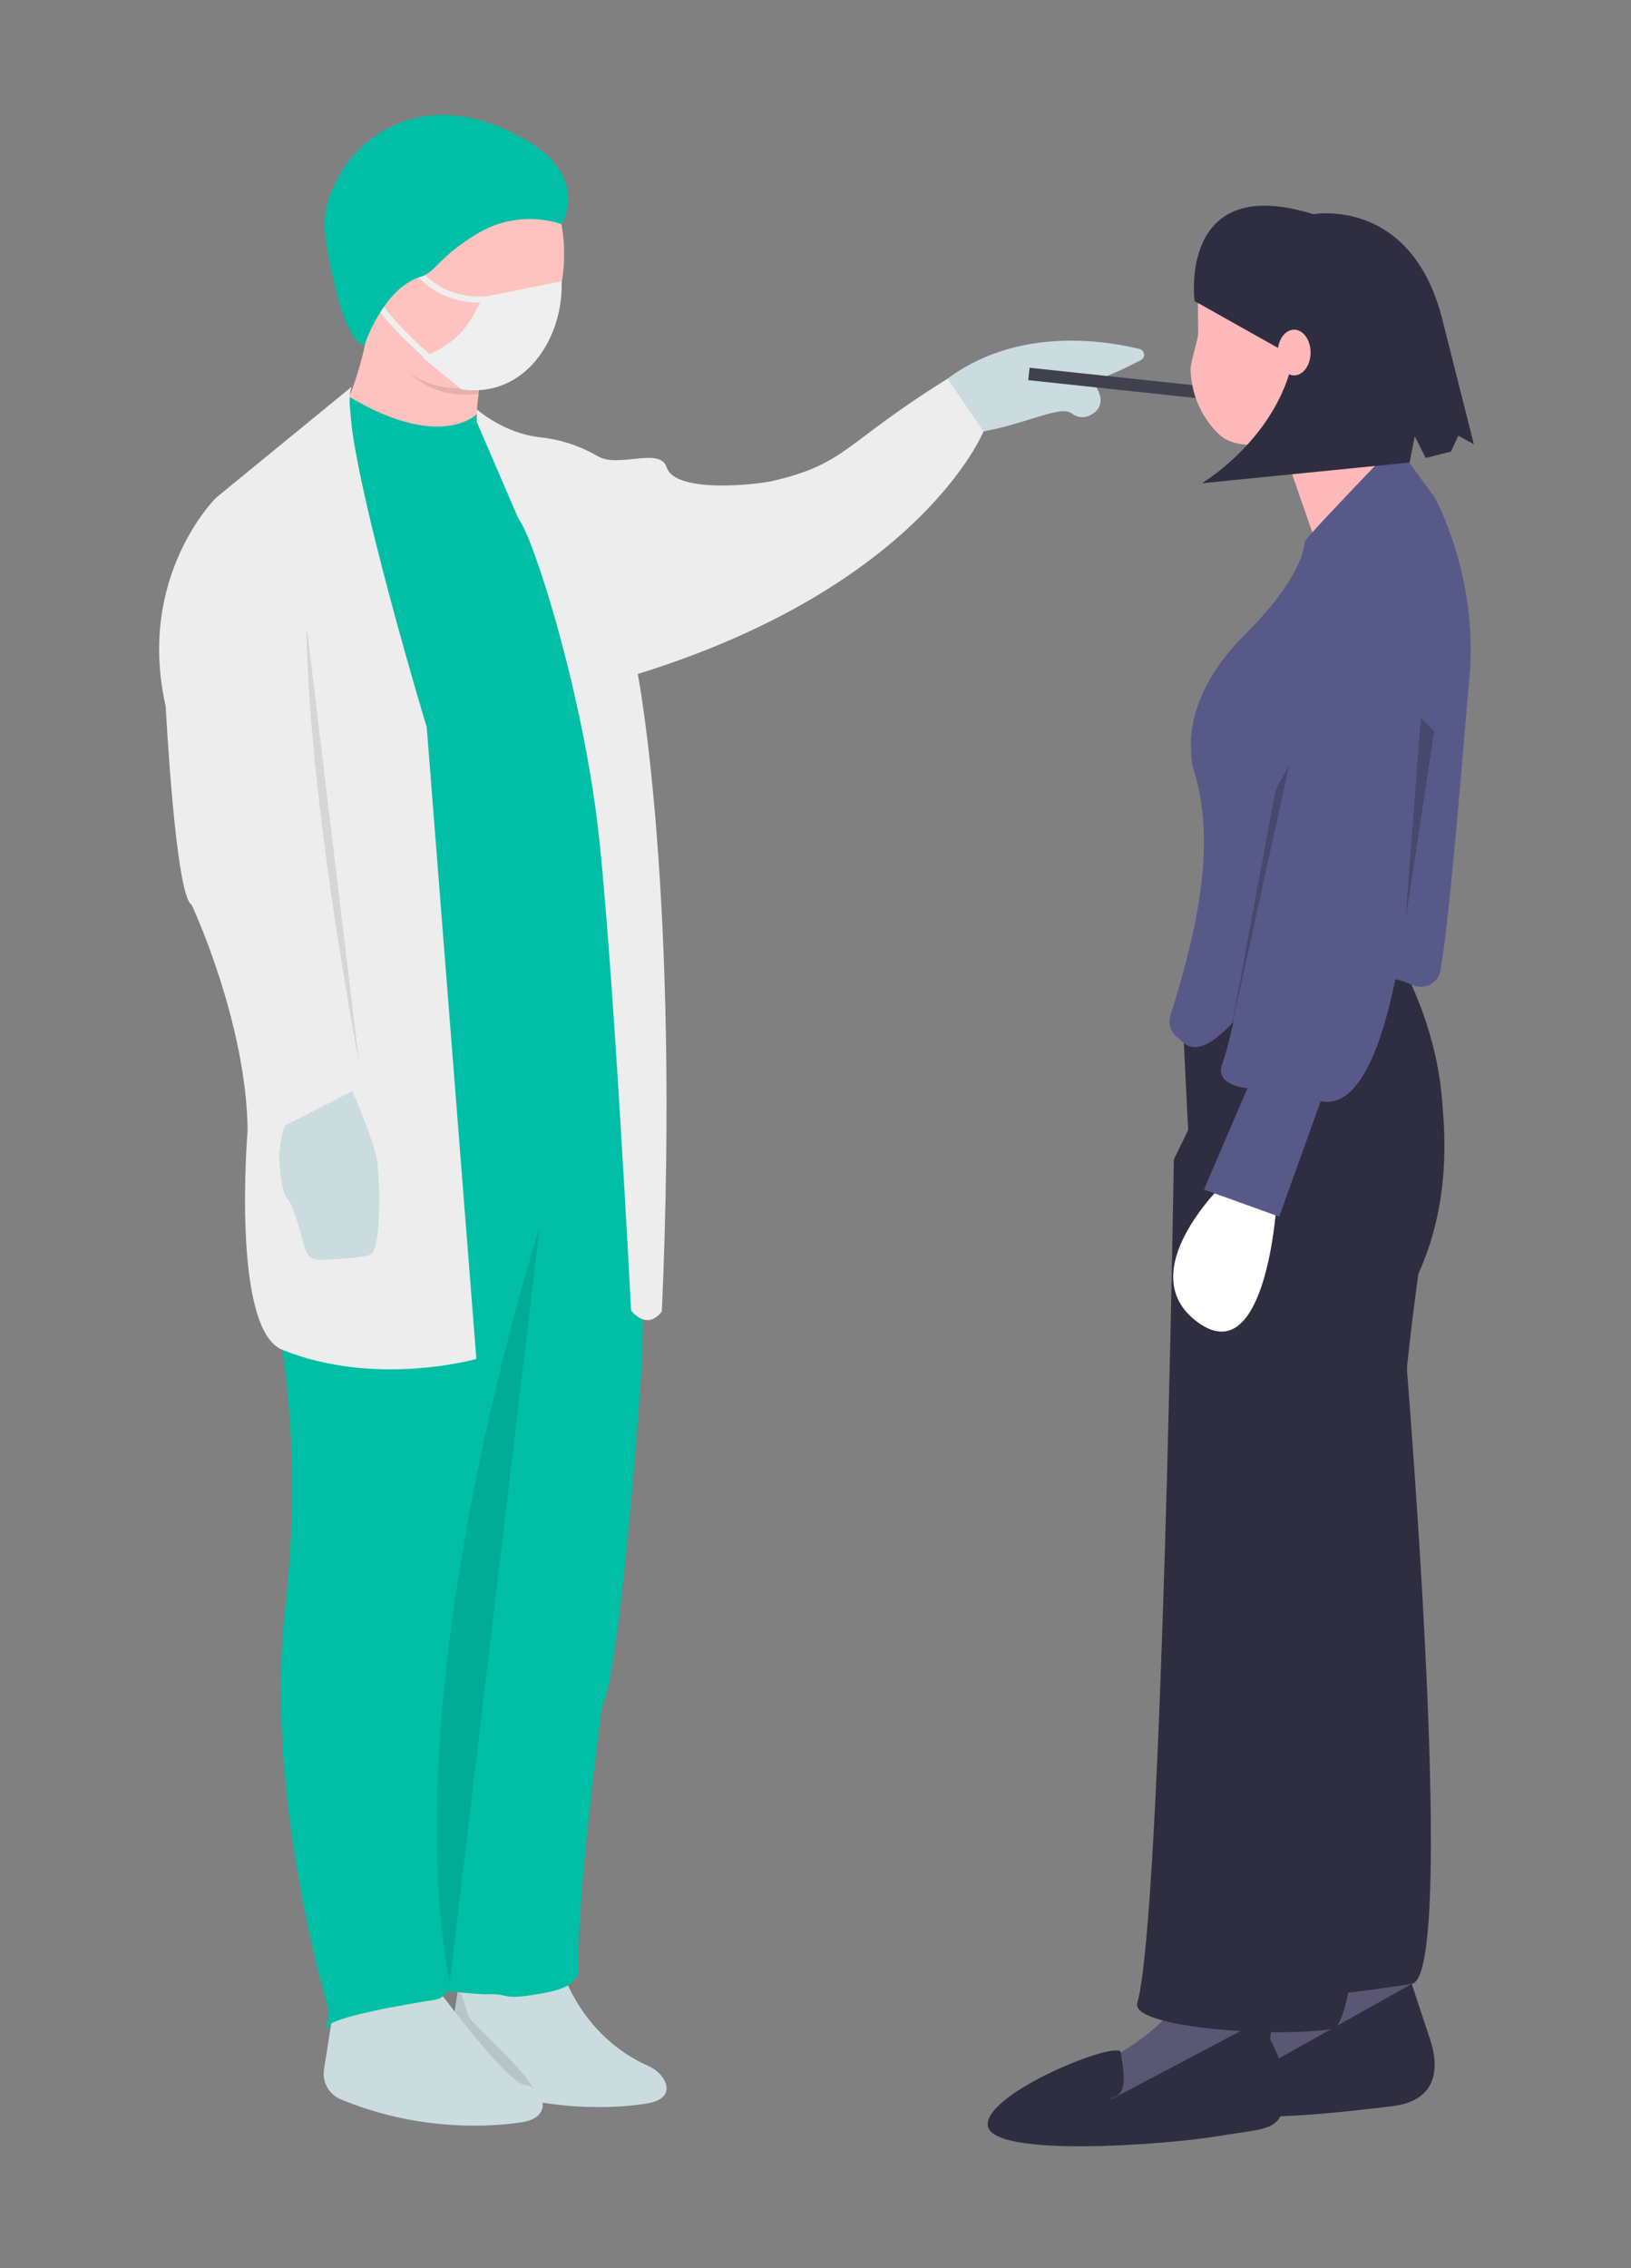 <?xml version="1.0" encoding="utf-8"?>
<!-- Generator: Adobe Illustrator 24.1.2, SVG Export Plug-In . SVG Version: 6.00 Build 0)  -->
<svg version="1.1" id="_x31_8f216cc-8d22-4f63-b3b0-6d2860aae10e"
	 xmlns="http://www.w3.org/2000/svg" xmlns:xlink="http://www.w3.org/1999/xlink" x="0px" y="0px" viewBox="0 0 535.5 744.4"
	 style="enable-background:new 0 0 535.5 744.4;" xml:space="preserve">
<rect x="0" y="0" width="535.5" height="744.4" fill="#808080" stroke="none"/>
<style type="text/css">
	.st0{fill:#CADCDD;}
	.st1{opacity:0.1;enable-background:new    ;}
	.st2{fill:#00BFA6;}
	.st3{fill:#FEC3BE;}
	.st4{fill:#EDEDED;}
	.st5{fill:#40414D;}
	.st6{fill:#5A5773;}
	.st7{fill:#2F2E41;}
	.st8{fill:#FFB8B8;}
	.st9{fill:#FFFFFF;}
	.st10{fill:#575A89;}
	.st11{opacity:0.2;enable-background:new    ;}
	.st12{fill:#EFEFEF;}
	.st13{fill:none;stroke:#EFEFEF;stroke-width:2;stroke-miterlimit:10;}
</style>
<path class="st0" d="M184.7,647c0,0,6.1,21.3,28.3,31.1c5.6,2.5,9.9,10.4-0.3,12.2c-9.4,1.6-33.8,3.5-60-7.4
	c-3.9-1.6-6.2-5.7-5.5-9.9l4.5-28.8L184.7,647z"/>
<path class="st1" d="M150.2,653c2.8,2.2,1.9,7.3,4.8,10.3c9.8,10.1,19.3,18.4,22.6,26.6c-2.1-0.5-33.1-5.3-30.6-22.1
	C147.6,663.3,149.8,656.6,150.2,653z"/>
<path class="st2" d="M190,645.8c0.2,6.2-7.6,7.7-13.7,8.7c-11.9,2-8.9-0.2-15.5,0c-4.3,0.2-16.8-1.4-16.8-1.4s-14.3-62.5-7.4-123.8
	s-4.2-102.1-4.2-102.1s-13-46.3-4.3-72.4c8.8-26.1,85.8-0.8,85.8-0.8s-2.9,58.5-3,91.6c0,0-6.9,103.2-13.3,114.5
	C197.7,560.1,189.4,620.7,190,645.8z"/>
<path class="st0" d="M264.6,163.5c0,0,13.4-10.9,43.1-36.5c23.5-20.3,54.4-15.4,66.3-12.5c1.1,0.2,1.8,1.2,1.6,2.3
	c-0.1,0.7-0.6,1.2-1.2,1.5c-4.9,2.5-12.5,6.2-16,6.6c0,0,7.1,7.7-0.7,11.5c-1.9,0.9-4.1,0.6-5.8-0.7c-3.6-2.8-14.1,3.1-29,5.9
	c0,0-59.6,58.7-72.8,48.2L264.6,163.5z"/>
<path class="st3" d="M159.3,117.5c0,0-6,22.9-1,39.2l-24.4,2.8l-21.3-11.4l0.4-14.1c0,0,10.7-21.4,8.6-46.4L159.3,117.5z"/>
<path class="st0" d="M143.9,653.1c0,0,22.3,30.3,28.3,31.1c6,0.8,9.9,10.4-0.3,12.2c-9.4,1.6-33.8,3.5-60-7.4
	c-3.9-1.6-6.2-5.7-5.5-9.9l4.5-28.8L143.9,653.1z"/>
<path class="st2" d="M147.4,650.3c0.4,2.9-1.7,5.6-4.6,6c-11.4,1.8-34,5.8-35,8.8c-1.4,4.1,0.1-5.4,0.1-5.4s-21.3-70.2-14.3-131.5
	c7-61.3-4.2-102.1-4.2-102.1s-13-46.3-4.3-72.4c8.8-26.1,93.6-12.5,93.6-12.5s-10.6,70.3-10.8,103.4c0,0-6.9,103.2-13.3,114.5
	C154.7,559.1,145,630.4,147.4,650.3z"/>
<path class="st2" d="M157.5,135.1c0,0-11.4,13.8-42.9-4.9l19.9,223.9c0,0,78.3,4.6,77.9-4.8l-13.1-124.7L157.5,135.1z"/>
<path class="st4" d="M196,269c-5.7-45.2-21.1-93.1-25.8-98.8l-13.7-31.8l0.1-4c0,0,8.8,7.8,20.6,9.1c6.7,0.7,13.2,2.8,19,6.2
	c6.9,4.1,20.5-3.2,22.7,3.7c2.7,8.5,28.9,5.8,35,4.4c24.2-5.7,23.1-12.3,57.2-33.5l11.8,17.3c0,0-20.4,50.7-113.5,79.6
	c0,0,14,71.7,7.9,209.2c-5,6.6-10.1-0.3-10.1-0.3S201,309.1,196,269z"/>
<path class="st1" d="M122.7,107.5c1-6.4-0.6-10.4-1.2-17.9l37.8,30c0,0-1,3.9-1.9,9.6c-1.9,0.3-3.9,0.4-5.8,0.3
	C138.1,129.2,128.8,118.5,122.7,107.5z"/>
<ellipse transform="matrix(2.487808e-02 -1 1 2.487808e-02 62.955 232.525)" class="st3" cx="150.7" cy="84" rx="43.5" ry="34.5"/>
<path class="st4" d="M115.5,126.9L71,163.3c0,0-26.3,25.7-16.6,68.5c0,0,3.2,62.3,8.5,65.1c0,0,18,38.3,18.4,74.1
	c0,0-5.5,65.2,11.4,72c30.7,12.4,63.7,3,63.7,3l-16.3-207.4C140.1,238.8,109.8,138.3,115.5,126.9z"/>
<path class="st1" d="M100.7,205.6c0,0-1.1,43.7,17.3,144"/>
<rect x="364.4" y="97" transform="matrix(0.106 -0.994 0.994 0.106 202.559 476.7)" class="st5" width="4.1" height="57.4"/>
<path class="st0" d="M115.7,358.1c0,0,7.2,16.7,8.1,22.9c1,6.1,1.3,28.8-1.9,30.6c-2.2,1.2-11.7,1.7-17,1.9
	c-2.2,0.1-4.1-1.4-4.7-3.5c-1.4-5.3-4.1-14.9-5.6-16.3c-2.1-2-2.6-9.2-2.9-12.4s1.2-11.7,2-12C94.6,368.9,115.7,358.1,115.7,358.1z"
	/>
<path class="st1" d="M177.2,402.7c0,0-48,148.2-29.6,248.5"/>
<path class="st6" d="M455.2,586l10.2,79.4l-56,18.5l0-12.1l18-15.1c0,0,7.6-18.6,5.2-25.9s-9.2-47-9.2-47L455.2,586z"/>
<path class="st7" d="M466.1,329.6c0,0,21.8,54.8-5.9,98.6c0,0,19.2,220.5,3.3,222.9c-15.9,2.4-55.9,8.8-61.4-0.8
	c-5.5-9.7,19.4-289.4,19.4-289.4L466.1,329.6z"/>
<path class="st7" d="M463.5,651.1l6,18.1c3.1,9.3,2.7,20.4-12.8,22.1s-70.4,9.5-79.7-6.4c-9.3-15.9,25.2-8.9,25.2-8.9
	s14.4-16.1,15-10.6c0.6,5.5-3.6,13.7-3.6,13.7L463.5,651.1z"/>
<path class="st6" d="M434.7,611c0,0-21.2,47.3-20.8,52.7c0.4,5.4,3.1,20.7,3.1,20.7L371,699.4l-16.7-6.5l4.3-14.3
	c0,0,28.5-12.2,33.2-31.9c4.7-19.7,10.1-40.2,10.1-40.2L434.7,611z"/>
<path class="st8" d="M427.5,80.7c17.9,0,32.4,14.5,32.4,32.4s-14.5,32.4-32.4,32.4c-8.5,0-21.2,2.6-27-2.7
	c-4.9-4.5-9.2-11.8-9.6-21.2c-0.1-2.9,2.5-10.1,2.5-12.3c0-8.2-1-22.9,4-28.6C403.5,74,417.8,80.7,427.5,80.7z"/>
<path class="st8" d="M419.1,140.9l15.5,44.5l33.9-15.1c0,0-23.2-35.5-23.2-40.1L419.1,140.9z"/>
<path class="st7" d="M410.5,305l40.8-3.1c0,0,32.6,42.4,19.3,90.7c-2,7.4-3.9,17.7-5.5,29.8c-3.8,27.8-6.9,65.4-10.3,99.9
	c-4.8,48.5-7.9,142.1-17.3,143.6c-19.1,3-66.4-0.5-64.1-8.5c8.2-28.5,12-276.9,12-276.9l4.7-9.6l-2-40.3
	C387.3,317.2,397.3,305.9,410.5,305z"/>
<path class="st7" d="M413.5,663.3c0,0,10,14.3,8.5,25.3s-5.5,9.7-22.3,12.5s-74.5,7.2-75.4-3.6c-0.8-10.8,43.1-28.2,43.7-23.9
	c0.5,4.3,2.7,12.6-1.8,14.5c-4.5,1.9-0.4,0.4-0.4,0.4L413.5,663.3z"/>
<path class="st9" d="M419.1,395.5c0,0-3.4,54.8-25.8,38.5c-22.4-16.3,8.7-45.8,8.7-45.8L419.1,395.5z"/>
<path class="st10" d="M463.8,323.3c2.2,1,4.8,0.7,6.7-0.8c1.4-1.1,2.3-2.6,2.5-4.3c3.2-18.7,7.2-70.4,9.5-96.6
	c2.8-32.8-11.4-58.3-11.5-58.4l-8.4-11.5c-1.8-2.5-5.1-3.4-7.9-2.2c0,0-26.2,27.2-26.3,28.2c-0.4,4.5-3.5,14.5-19.8,30.7
	c-17.8,17.8-17.9,33.3-17.5,37.6c0,0.3,0,0.6,0,0.9c0,1.9,0.2,3.9,0.8,5.7c7.4,23.5,1.6,51.6-7.7,80.9c-0.7,2.7,0.3,5.6,2.7,7.2
	c2.7,1.9-0.5-0.9,0.4,0.3c6.5,7.9,15.7-3.1,26.4-15.1c3.7-4.2,7.9-8.9,12.8-13.9c6.8-6.8,19.8,8.7,25.8,8.7
	C456.2,320.7,460.2,321.6,463.8,323.3z"/>
<path class="st10" d="M467.4,175.2c0,0,17,14.3,7.3,32.8s-8.4,32.2-8.4,32.2s-2.6,127.4-32.7,121.2L420,399.3l-24.7-8.9l14.3-33.3
	c0,0-11.5-0.7-8.1-8.5c2.4-5.5,15-65,22.3-99.9c3.1-14.8,5.3-25.2,5.3-25.2S438.8,171.3,467.4,175.2z"/>
<polygon class="st11" points="470.9,239.9 461.4,302.5 466.5,235.6 "/>
<path class="st7" d="M392.2,98.8c0,0-5.5-42.4,39-28.5c0,0,31.8-5.8,42.2,33.9l10.5,41.6l-5.1-2.8l-2.4,5.2l-8.3,2.1l-3.6-7.1
	l-1.7,8.6l-68.2,6.8c0,0,30.6-18.1,31-50.5l-5.8,6.2L392.2,98.8z"/>
<polygon class="st11" points="418.8,259.4 403.7,340.3 423.3,251 "/>
<ellipse class="st8" cx="424.9" cy="115.7" rx="5.4" ry="7.5"/>
<path class="st12" d="M158.6,97.5l25.8-5.2c0.6,19-12.2,38.5-32.9,35.5l-12.9-10.6C152,112.3,154.9,104.3,158.6,97.5z"/>
<path class="st13" d="M161.6,98c0,0-13.8,2.8-23.6-7.9"/>
<path class="st13" d="M141.5,117.9c0,0-11.4-9.4-17.7-18.6"/>
<path class="st2" d="M119.7,113.2c-0.1,0.5-5.2,0.2-9.8-19.5c-4.6-19.7-4.7-24.7,1.7-36.5c4.6-8.6,24-30,57.5-13.2
	c26,13,15.3,29.6,15.3,29.6s-13.4-5.3-27.2,2.8c-13.1,7.7-14.1,13-19.2,14.5C125.8,94.6,119.7,113.2,119.7,113.2z"/>
</svg>
